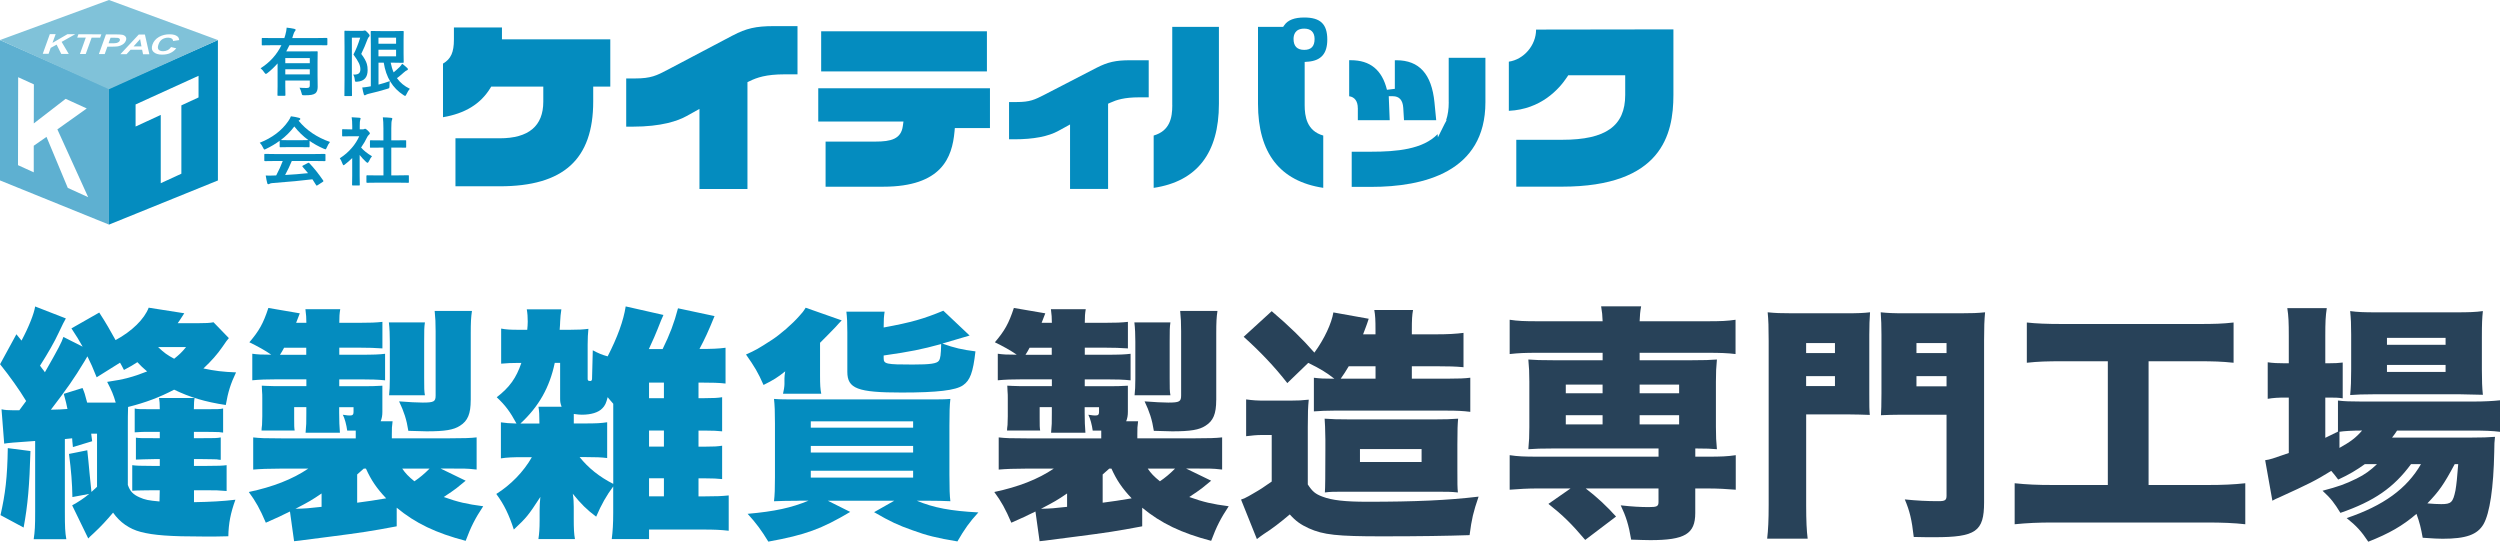 <?xml version="1.0" encoding="UTF-8"?><svg id="_コンテンツ" xmlns="http://www.w3.org/2000/svg" viewBox="0 0 600 132"><defs><style>.cls-1{fill:#5eb0d1;}.cls-1,.cls-2,.cls-3,.cls-4{stroke-width:0px;}.cls-2{fill:#284259;}.cls-3{fill:#80c2d9;}.cls-4{fill:#048cbf;}</style></defs><path class="cls-4" d="m120.46,6.59h-11.52v2.91c0,3.04-.7,4.63-2.62,5.77v12.86c5.27-.89,8.97-3.15,11.3-6.9l.28-.45h12.49v3.63c0,5.83-3.51,8.78-10.44,8.78h-10.64v11.52h10.64c15.3,0,22.42-6.47,22.42-20.35v-3.58h4.1v-11.34h-26v-2.85Z"/><path class="cls-4" d="m175.87,8.5l-15.63,8.24c-2.65,1.39-3.98,2.09-7.87,2.09h-2.08v11.57h1.53c6.95,0,10.89-1.39,12.97-2.55l3.08-1.71v19.22h11.52v-25.64l.54-.26c1.72-.84,3.93-1.62,8.38-1.62h3.09V6.27h-5.76c-4.19,0-6.57.54-9.77,2.24Z"/><rect class="cls-4" x="197.08" y="7.51" width="39.78" height="9.63"/><path class="cls-4" d="m196.39,29.16h20.44l-.15,1.09c-.42,3.11-2.83,3.73-6.57,3.73h-11.97v10.83h13.81c14.11,0,16.57-7.06,17.13-13.21l.08-.87h8.43v-9.54h-41.21v7.98Z"/><path class="cls-4" d="m263.23,16.24l-12.56,6.49c-2.35,1.2-3.45,1.76-6.7,1.76h-1.8v8.94h1.3c4.59,0,8.15-.69,10.58-2.04l2.76-1.52v15.48h9.13v-20.46l.56-.25c1.47-.67,3.33-1.28,6.88-1.28h2.31v-8.9h-4.52c-3.36,0-5.29.43-7.94,1.78Z"/><path class="cls-4" d="m313.99,14.8c3.11-.28,4.56-1.97,4.56-5.3,0-3.72-1.65-5.3-5.53-5.3-2.35,0-3.92.6-4.78,1.84l-.29.41h-6.03v18.46c0,11.82,5.27,18.6,15.66,20.17v-12.55c-3.98-1.12-4.46-4.66-4.46-7.3v-10.36l.87-.08Zm-.97-2.83c-1.7,0-2.57-.88-2.57-2.62,0-.93.33-2.48,2.57-2.48,1.6,0,2.48.88,2.48,2.48,0,1.76-.81,2.62-2.48,2.62Z"/><path class="cls-4" d="m281.35,25.24c0,2.99-.55,6.15-4.47,7.29v12.56c10.4-1.56,15.66-8.34,15.66-20.17V6.45h-11.2v18.79Z"/><path class="cls-4" d="m347.7,24.55c0,1.63-.21,3.05-.63,4.29h.12l-.49.91c-.04.08-.08.16-.12.24l-1.48,2.97-.08-.77c-3.51,3.67-9.91,4.22-15.91,4.22h-4.7v8.44h4.7c12.5,0,27.39-3.52,27.39-20.3v-10.68h-8.81v10.68Z"/><path class="cls-4" d="m325.88,25.93v2.91h7.65l-.23-5.75h.96c1.58,0,2.4.94,2.52,2.78l.18,2.97h7.73l-.42-4.29c-.68-6.79-3.66-10.09-9.13-10.09h-.38v6.86l-1.89.23c-1.18-4.77-4.02-7.1-8.69-7.1h-.38v8.65c1.31.17,2.07,1.2,2.07,2.82Z"/><path class="cls-4" d="m368.66,7.1c0,3.8-2.96,7.18-6.54,7.7v11.8c7.71-.37,12.05-5.19,13.98-8.11l.28-.43h13.67v4.73c0,7.44-4.65,10.76-15.09,10.76h-11.05v11.25h10.96c23.98,0,26.75-12.56,26.75-22.01V7.05l-32.97.05Z"/><path class="cls-4" d="m62.52,16.36c.37.3.67.65.92,1.04.16.23.28.34.36.34.09,0,.22-.07.4-.22.81-.63,1.62-1.4,2.42-2.3v5.52l-.03,2.05c0,.09,0,.14.03.17.02.02.09.03.19.03h1.5c.08,0,.13,0,.16-.03.02-.02.03-.08.03-.17l-.03-2.05v-1.41h5.88v1.16c0,.23-.05.39-.15.48-.1.1-.31.15-.62.15-.58,0-1.15-.02-1.7-.07.2.34.36.76.49,1.28.06.26.11.41.16.46.06.05.23.08.51.08.77,0,1.35-.04,1.73-.11.39-.07.7-.2.94-.38.35-.31.53-.81.53-1.51l-.03-2.76v-3.23l.03-2.37c0-.09,0-.14-.03-.17-.02-.02-.09-.03-.19-.03l-2.53.03h-4.79c.33-.6.59-1.1.77-1.5h6.66l2.27.03c.12,0,.17-.07.17-.2v-1.37c0-.13-.06-.2-.17-.2l-2.27.03h-5.99l.25-.8c.11-.37.24-.64.37-.82.13-.16.2-.27.2-.34,0-.1-.11-.19-.34-.25-.51-.12-1.11-.21-1.82-.29-.03.49-.14,1.07-.32,1.74-.08.31-.16.56-.24.77h-2.96l-2.27-.03c-.08,0-.13,0-.16.03-.02.02-.03.08-.03.17v1.37c0,.09,0,.14.03.17s.07.03.17.03l2.27-.03h2.25c-1.11,2.28-2.78,4.13-5.01,5.54Zm5.95-2.42h5.88v1.22h-5.88v-1.22Zm0,2.69h5.88v1.23h-5.88v-1.23Z"/><path class="cls-4" d="m82.64,22.86c0,.09.01.15.03.17.02.02.07.03.16.03h1.46c.08,0,.13,0,.16-.03.02-.02.03-.08.03-.17l-.03-3.78v-10.04h2c-.49,1.59-1.03,2.94-1.62,4.04.63.87,1.06,1.56,1.31,2.08.23.49.35.98.35,1.45s-.11.77-.34.98c-.23.21-.61.31-1.14.31-.08,0-.17,0-.26,0,.2.24.33.64.39,1.19.02.22.04.36.07.42.04.08.14.11.29.11.05,0,.14,0,.29-.02,1.63-.13,2.44-1.05,2.44-2.76,0-.58-.06-1.08-.18-1.48-.2-.69-.65-1.5-1.35-2.42.58-1.19,1.08-2.36,1.5-3.51.11-.28.22-.47.34-.57s.17-.21.17-.32c0-.16-.15-.39-.46-.7-.31-.35-.55-.53-.7-.53-.06,0-.12.02-.19.05-.07.03-.19.05-.36.05h-2.62l-1.52-.03c-.09,0-.14,0-.17.03-.02.02-.03.09-.03.19l.03,3.79v7.7l-.03,3.78Z"/><path class="cls-4" d="m89.03,20.7l-.59.11c-.56.1-1.06.16-1.5.19.1.6.23,1.17.39,1.7.03.12.11.17.22.17.09,0,.18-.04.29-.12.06-.06.25-.13.57-.22,1.66-.38,3.18-.79,4.54-1.21.25-.07.4-.13.44-.18.06-.06.09-.25.09-.55,0-.46.02-.84.07-1.12-.82.3-1.72.58-2.71.84v-5.27h1.26c.54,3.51,2.12,6.1,4.75,7.79.2.13.33.2.39.2.07,0,.18-.14.32-.43.25-.54.52-.97.8-1.29-1.31-.63-2.34-1.48-3.09-2.55.39-.28.94-.73,1.64-1.36.33-.3.58-.48.77-.53.15-.05.22-.13.22-.25,0-.08-.05-.17-.14-.28-.39-.37-.8-.71-1.24-1.04-.15.25-.34.5-.57.75-.58.56-1.08,1-1.48,1.32-.31-.71-.54-1.49-.7-2.32h.87l2.06.03c.08,0,.13,0,.16-.03.02-.02.03-.07.03-.17l-.03-1.99v-3.3l.03-1.96c0-.08,0-.13-.03-.16-.02-.02-.07-.03-.17-.03l-2.06.03h-3.16l-2.31-.03c-.08,0-.13,0-.16.03-.02.02-.03.07-.03.17l.03,3.15v9.92Zm1.8-11.66h4.23v1.46h-4.23v-1.46Zm0,2.89h4.23v1.59h-4.23v-1.59Z"/><path class="cls-4" d="m71.65,28.97c.09-.07.18-.12.25-.16.12-.06.17-.15.17-.29,0-.11-.11-.19-.32-.24-.56-.16-1.2-.28-1.93-.37-.15.38-.35.76-.63,1.16-1.56,2.27-3.85,4-6.85,5.19.31.31.58.7.8,1.19.13.3.24.44.32.44.07,0,.21-.05.43-.17,1.18-.57,2.26-1.21,3.23-1.93v1.36c0,.08,0,.13.03.16.02.02.07.03.17.03l2.02-.03h2.75l2.02.03c.08,0,.13,0,.16-.03.02-.02.03-.07.03-.17v-1.33c.98.69,2.11,1.32,3.41,1.89.21.09.35.14.41.14.09,0,.19-.15.31-.44.21-.51.46-.95.77-1.33-3.14-1.1-5.66-2.8-7.55-5.11Zm.44,4.68h-2.75c-1.1,0-1.75-.01-1.96-.03,1.23-.93,2.32-2.02,3.26-3.27.97,1.25,2.09,2.34,3.37,3.27-.26.02-.9.03-1.93.03Z"/><path class="cls-4" d="m77.86,36.94l-2.36.03h-9.51l-2.36-.03c-.09,0-.15,0-.17.03-.02.02-.03.07-.03.17v1.34c0,.08,0,.13.03.16.02.02.08.03.18.03l2.36-.03h1.86c-.41,1.1-.94,2.26-1.57,3.46l-.58.02c-.43.02-.79.03-1.08.03s-.59-.01-.86-.03c.14.84.26,1.45.37,1.84.03.17.12.25.24.25.12,0,.22-.03.31-.1.16-.09.37-.15.65-.17,4.12-.31,7.34-.62,9.64-.91.35.53.65.99.89,1.4.05.08.1.12.15.12.03,0,.1-.03.21-.1l1.24-.81c.1-.06.15-.12.15-.18,0-.04-.02-.09-.06-.15-1.09-1.59-2.19-2.97-3.32-4.15-.07-.07-.13-.1-.18-.1-.05,0-.11.02-.19.07l-1.14.59c-.12.06-.18.12-.18.17,0,.04.03.09.08.15.32.34.75.85,1.3,1.52-1.81.19-3.64.34-5.5.44.62-1.15,1.15-2.27,1.6-3.36h5.51l2.36.03c.1,0,.16-.01.18-.03.02-.02.03-.07.03-.16v-1.34c0-.08,0-.13-.03-.16-.02-.02-.08-.03-.18-.03Z"/><path class="cls-4" d="m97.91,42.06l-2.38.03h-1.62v-6.67h1.12l2.25.02c.09,0,.14,0,.16-.02.03-.02.04-.07.04-.17v-1.41c0-.08,0-.13-.03-.15-.02-.02-.08-.03-.17-.03l-2.25.02h-1.12v-2.89c0-1.12.05-1.77.15-1.96.06-.12.09-.25.09-.37,0-.1-.1-.16-.29-.18-.55-.06-1.21-.1-1.98-.12.09.63.14,1.53.14,2.69v2.84h-.8l-2.25-.02c-.08,0-.13,0-.15.02-.02.02-.03.07-.03.16v1.41c0,.09,0,.14.03.16.02.02.07.03.16.03l2.25-.02h.8v6.67h-1.5l-2.4-.03c-.09,0-.14.01-.16.03-.02.02-.03.08-.03.17v1.41c0,.08,0,.13.03.16.02.02.07.03.17.03l2.4-.03h5.01l2.38.03c.09,0,.15,0,.17-.03.02-.02.03-.07.03-.17v-1.41c0-.09,0-.14-.03-.17-.02-.02-.08-.03-.18-.03Z"/><path class="cls-4" d="m88.57,38.66c.22-.5.46-.89.71-1.16-1.11-.66-1.99-1.35-2.62-2.09.6-.86,1.1-1.73,1.52-2.61.08-.15.22-.32.42-.51.12-.09.17-.19.17-.29,0-.11-.16-.33-.48-.65-.33-.31-.55-.46-.66-.46-.04,0-.11.02-.2.07-.08.05-.19.08-.34.08h-.75v-.81c0-.81.04-1.28.11-1.42.07-.17.1-.29.1-.37,0-.1-.1-.17-.29-.18-.6-.06-1.22-.1-1.86-.12.09.5.14,1.23.14,2.18v.73h-.34l-1.89-.04c-.09,0-.14,0-.16.03-.03.02-.04.08-.04.17v1.33c0,.08,0,.13.03.16.02.02.08.03.17.03l1.89-.03h2.02c-.42.95-.99,1.86-1.73,2.73-.85,1.01-1.83,1.86-2.94,2.55.22.29.42.71.63,1.27.11.27.2.41.28.41.06,0,.18-.08.37-.24.51-.38,1.07-.87,1.7-1.48v4.27l-.03,2.1c0,.09,0,.14.03.17.02.02.08.03.18.03h1.43c.09,0,.15,0,.18-.03.02-.02.03-.08.03-.17l-.03-2.1v-5.02c.48.62.99,1.17,1.53,1.66.16.15.28.22.36.22.1,0,.22-.13.34-.39Z"/><path class="cls-1" d="m0,9.61v33.69l26.15,10.6V21.2L0,9.61Zm16.27,35.49l-5.11-12.25-3.06,2.13v6.38s-3.78-1.72-3.78-1.72l.04-21.11,3.77,1.72-.02,9.37,7.64-5.9,5.07,2.31-7.05,5.02,7.39,16.27-4.88-2.22Z"/><path class="cls-4" d="m26.15,21.2v32.71l26.15-10.6V9.61l-26.15,11.59Zm21.49,2.19l-4.11,1.9v16.4l-4.95,2.28v-16.39l-6.04,2.79v-5.3l15.11-6.88v5.2Z"/><polygon class="cls-3" points="32.06 11.13 33.95 11.14 33.63 9.38 32.06 11.13"/><path class="cls-3" d="m28.21,9.09c-.16-.02-.49-.03-1-.04h-.68s-.48,1.34-.48,1.34h.77c.55,0,.93-.02,1.13-.07.2-.05.38-.13.52-.23.14-.1.24-.23.29-.37.06-.17.04-.31-.07-.43-.11-.11-.27-.18-.49-.21Z"/><path class="cls-3" d="m26.15,0L0,9.61l26.15,11.81,26.15-11.81L26.15,0Zm-9.64,12.94h-1.81s-1.11-2.23-1.11-2.23l-1.42.78-.51,1.43h-1.4s1.7-4.73,1.7-4.73h1.4s-.76,2.1-.76,2.1l3.58-2.08h1.88s-3.27,1.84-3.27,1.84l1.71,2.89Zm4.07.02h-1.4s1.41-3.93,1.41-3.93h-2.06s.29-.81.29-.81l5.51.02-.29.8h-2.05s-1.41,3.91-1.41,3.91Zm6.1-1.76h-.91s-.64,1.78-.64,1.78h-1.4s1.7-4.73,1.7-4.73h2.25c.85.01,1.4.04,1.64.09.37.07.65.23.83.47.18.24.21.55.07.92-.1.29-.27.53-.5.73-.23.2-.48.35-.76.46-.28.11-.55.19-.81.22-.35.04-.84.06-1.48.06Zm7.65,1.81l-.22-1.07h-2.77s-.96,1.06-.96,1.06h-1.48s4.4-4.71,4.4-4.71h1.48s1.07,4.74,1.07,4.74h-1.52Zm6.54-.27c-.57.25-1.23.37-1.98.37-.92,0-1.6-.22-2.04-.65-.44-.43-.52-1.02-.26-1.76.28-.79.8-1.39,1.55-1.83.75-.43,1.61-.65,2.58-.64.85,0,1.47.18,1.88.52.24.2.37.49.4.87l-1.47.22c0-.24-.1-.44-.3-.58-.21-.14-.5-.22-.87-.22-.51,0-.98.12-1.39.37s-.72.66-.92,1.22c-.22.6-.21,1.02.01,1.28.22.25.59.38,1.09.38.37,0,.72-.08,1.05-.24.33-.16.61-.41.85-.76l1.25.3c-.39.51-.88.9-1.45,1.14Z"/><path class="cls-4" d="m54.9,81.18c-.47.53-.53.64-1.46,1.99-1.34,1.93-2.69,3.45-4.62,5.26,2.75.58,4.62.82,7.83.94-1.29,2.69-1.93,4.74-2.46,7.83-5.03-.76-8.65-1.87-12.4-3.68-3.45,1.81-6.84,3.1-11.05,4.15-.06,2.22-.06,2.28-.06,4.97v13.74c.53,1.52,1.23,2.28,2.81,2.98,1.29.58,2.16.76,4.79.99l.06-2.69h-1.75c-1.81,0-3.16.06-3.86.06q-.64.06-.99.06v-6.14c.94.12,1.75.18,5.09.18h1.52v-1.64h-1.34c-2.05.06-3.51.06-4.39.12v-5.26c.99.12,1.11.12,4.56.12h1.17v-1.52h-1.4c-2.51,0-3.33,0-4.62.12v-5.73c.7.18,1.17.18,4.62.18h1.4c0-1.29-.06-1.99-.18-2.69h8.54c-.12.47-.18,1.4-.18,2.69h2.34c3.51,0,3.86,0,4.68-.18v5.79q-.41-.06-.99-.12c-.35,0-1.87-.06-3.51-.06h-2.51v1.52h2.05c2.92,0,3.45,0,4.39-.18v5.38q-.35,0-.99-.12c-.29,0-1.99-.06-3.45-.06h-1.99v1.64h2.75c3.27,0,4.09-.06,5.09-.18v6.2c-2.05-.18-2.57-.18-4.85-.18h-2.98v2.86c3.68-.06,7.07-.23,9.94-.59-1.17,3.22-1.64,5.67-1.7,8.77l-2.98.06h-3.1c-7.89,0-11.87-.29-14.97-1.11-2.69-.7-4.97-2.28-6.61-4.62-1.52,1.81-2.92,3.33-4.62,4.91-.99.88-1.05.99-1.34,1.29l-3.86-7.95c1.4-.76,2.92-1.75,4.09-2.75l-4.03.76c-.06-3.39-.29-6.31-.82-10.35l4.39-.88c.23,2.28.35,3.22.53,5.38q.23,2.4.47,4.62c.47-.41.7-.64,1.34-1.23v-12.75h-1.4c.12.76.12.99.23,1.81l-4.62,1.4c-.12-1.17-.18-1.81-.18-2.1q-.94.12-1.75.18v17.42c0,3.86.06,4.91.35,6.61h-7.83c.29-1.93.35-3.16.35-6.61v-16.96c-4.97.35-6.55.47-7.43.64l-.64-8.24c.88.18,1.46.23,2.75.23h1.52q.82-1.11,1.64-2.22c-1.7-2.81-3.92-5.91-6.26-8.83l3.92-7.19q.58.7,1.23,1.52c1.75-3.27,3.04-6.55,3.27-8.19l7.37,2.87c-.41.7-.76,1.4-1.7,3.39-1.05,2.28-2.57,4.91-4.5,7.95.23.29.35.47.47.64.41.53.47.58.7.94,3.27-5.73,4.03-7.19,4.44-8.48l4.62,2.34c-.99-1.75-1.34-2.34-2.69-4.39l6.67-3.8c1.64,2.51,2.69,4.39,3.92,6.61,3.92-2.11,6.9-5.03,7.95-7.78l8.54,1.34q-.18.23-.64.99c-.47.7-.47.76-.94,1.4h4.68c2.05,0,3.1-.06,3.92-.23l3.68,3.8ZM7.31,108.25c-.23,8.19-.64,12.98-1.64,18.36L.12,123.63c1.17-5.15,1.64-9.06,1.75-16.08l5.44.7Zm20.46-11.63c-.53-1.87-.99-2.92-2.05-4.97,4.03-.58,6.2-1.17,9.59-2.51-.99-.82-1.46-1.29-2.34-2.22-1.05.7-1.58.99-3.22,1.87-.41-.82-.58-1.11-.94-1.75l-5.61,3.51c-.99-2.46-1.34-3.27-2.22-5.03q-.23.41-.76,1.29c-2.4,3.98-4.15,6.49-8.01,11.52,2.16-.06,2.51-.06,3.98-.18-.23-1.11-.35-1.75-.88-3.63l4.5-1.4c.47,1.11.58,1.46,1.11,3.51h6.84Zm10.17-13.33c1.46,1.4,2.22,1.93,3.86,2.81,1.29-1.05,1.81-1.52,2.86-2.81h-6.72Z"/><path class="cls-4" d="m95.19,126.32c-6.2,1.17-8.54,1.52-15.84,2.46l-6.37.82c-.99.12-1.17.18-2.4.29l-.99-7.13c-2.28,1.11-3.1,1.52-5.79,2.69-1.4-3.27-2.4-5.09-4.09-7.37,5.79-1.23,10.47-3.04,14.27-5.61h-6.78q-3.92,0-6.43.23v-7.72c1.64.18,2.75.23,6.78.23h17.83v-1.87h-2.05c-.18-1.35-.58-2.92-1.05-3.8,1.17.18,1.34.18,1.75.18.58,0,.82-.23.82-.82v-1.17h-3.45v1.34c0,2.16.06,3.04.18,4.79h-8.24c.18-1.99.18-2.22.18-4.74v-1.4h-2.92v2.69c0,1.81,0,2.16.12,2.92h-7.95q0-.47.12-1.35c0-.29.06-1.58.06-2.05v-4.33c0-.41,0-1.34-.06-1.7q-.06-.94-.06-1.34c.53.06,1.64.06,3.27.12h7.43v-1.64h-7.13c-2.46,0-4.03.06-5.85.23v-6.37c1.29.18,2.16.23,4.56.23-1.52-1.05-3.33-2.05-5.26-2.98,2.34-2.75,3.33-4.5,4.56-8.24l7.54,1.29c-.41,1.05-.53,1.34-.88,2.28h2.46c0-1.29-.06-1.87-.23-3.27h8.36c-.18,1.05-.23,1.81-.23,3.27h4.56c2.92,0,4.27-.06,5.79-.23v6.37c-2.05-.12-2.98-.18-5.73-.18h-4.62v1.7h4.62c3.86,0,4.97-.06,6.37-.23v6.37c-1.7-.18-3.45-.23-5.91-.23h-5.09v1.64h5.85c1.93,0,2.28,0,4.5-.12v6.26c0,.88-.12,1.58-.41,2.28h2.86c-.18,1.29-.18,1.7-.18,3.1v.99h13.39c3.74,0,5.61-.06,6.96-.23v7.72c-.29,0-.47-.06-.64-.06-1.46-.18-2.4-.18-5.85-.18h-2.16l6.02,2.92q-.58.47-2.22,1.81c-.53.41-1.7,1.23-3.04,2.1,3.45,1.23,5.5,1.7,9.47,2.22-1.93,2.92-2.92,4.85-4.21,8.3-7.13-1.87-12.04-4.21-16.55-7.95v4.44Zm-21.69-41.16v-1.7h-5.32c-.35.7-.53.94-.99,1.7h6.31Zm3.68,33.27c-2.4,1.64-3.04,1.99-6.26,3.68,2.4-.06,3.16-.12,6.26-.47v-3.22Zm8.54,2.22q3.27-.41,6.96-1.05c-2.28-2.4-3.62-4.39-4.85-7.13h-.53q-.64.59-1.58,1.4v6.78Zm7.66-25.78c.12-1.23.18-2.05.18-3.98v-8.89c0-1.46-.06-3.33-.23-4.62h8.65c-.18,1.23-.18,1.87-.18,4.62v8.77c0,2.4,0,3.1.18,4.09h-8.59Zm19.59,1.17c0,3.27-.7,4.97-2.57,6.14-1.52.99-3.57,1.34-8.01,1.34-.7,0-2.1-.06-4.39-.12-.41-2.69-1.05-4.62-2.22-7.07,2.46.18,4.27.29,5.67.29,2.69,0,3.1-.23,3.1-1.7v-15.44c0-1.93-.06-3.27-.23-4.85h8.95c-.23,1.52-.29,2.75-.29,5.38v16.02Zm-16.43,16.43c.76,1.11,1.46,1.87,2.92,3.04,1.29-.88,2.34-1.75,3.63-3.04h-6.55Z"/><path class="cls-4" d="m159.04,83.75c1.7-3.45,2.75-6.2,3.68-9.76l8.77,1.87c-1.52,3.74-2.34,5.5-3.62,7.89,2.92,0,4.56-.06,6.26-.29v8.59c-1.46-.18-3.27-.23-6.02-.23h-.47v3.74h1.46c2.22,0,3.16-.06,4.21-.23v8.19c-1.05-.12-2.22-.18-4.15-.18h-1.52v3.86h1.46c2.28,0,3.1-.06,4.21-.23v8.01c-1.11-.12-2.28-.18-4.21-.18h-1.46v4.33h1.46c2.81,0,4.15-.06,5.79-.23v8.48c-1.93-.23-3.62-.29-6.02-.29h-13.1v2.28h-8.95c.23-1.81.35-3.62.35-6.31v-6.31c-1.64,2.22-2.81,4.27-4.09,7.25-2.22-1.64-3.68-3.1-5.61-5.5.18,1.11.23,2.11.23,3.16v2.86c0,2.34.06,3.63.29,4.85h-8.77c.18-1.23.29-2.4.29-4.44v-2.4c0-1.23.06-2.16.18-3.27-2.92,4.5-3.33,4.97-6.37,7.83-1.17-3.57-2.34-6.02-4.21-8.54,3.45-2.16,6.55-5.32,8.54-8.83h-1.93c-2.75,0-3.98.06-5.5.29v-8.65c1.17.18,1.99.23,3.74.29-1.52-2.81-2.63-4.33-4.74-6.31,3.1-2.4,4.68-4.62,5.91-8.24h-.76c-1.52,0-2.81.06-4.09.18v-8.42c1.17.23,2.22.29,4.21.29h2.05c.06-.76.12-1.23.12-1.93,0-1.05-.06-2.05-.23-2.98h8.3c-.18,1.34-.23,1.64-.29,2.92,0,.58-.06,1.05-.12,1.99h2.46c1.99,0,3.16-.06,4.44-.23-.12,1.11-.18,2.34-.18,3.8v8.19c0,.41.12.53.64.53.23,0,.35-.12.41-.41,0-.06.06-2.4.18-6.96,1.29.7,2.28,1.11,3.57,1.46,2.34-4.56,3.8-8.54,4.33-11.99l9.06,2.05c-.47,1.05-.58,1.29-1.4,3.39-.53,1.34-.94,2.28-2.1,4.79h3.33Zm-29.58,17.89c0-2.05-.06-3.04-.23-4.03h5.55c-.29-.82-.35-1.17-.35-1.87v-8.65h-1.29c-1.23,5.91-3.86,10.52-8.24,14.56h4.56Zm17.72-4.74c-.7-.82-.88-.99-1.34-1.58-.35,1.4-.64,2.05-1.29,2.69-.94.99-2.69,1.52-4.91,1.52-.58,0-.99-.06-1.93-.18v2.28h2.51c2.86,0,4.03-.06,5.5-.29v8.59c-1.46-.18-2.63-.23-5.15-.23h-1.46c2.1,2.63,4.74,4.74,8.07,6.43v-19.24Zm12.16-1.34v-3.74h-3.57v3.74h3.57Zm-3.57,11.63h3.57v-3.86h-3.57v3.86Zm0,11.93h3.57v-4.33h-3.57v4.33Z"/><path class="cls-4" d="m187.92,94.51c.18-.7.35-1.75.35-2.34v-1.35c0-.53.06-.94.18-1.7-1.81,1.46-2.86,2.1-5.2,3.27-1.34-3.04-2.16-4.39-4.21-7.31,2.34-1.05,2.87-1.34,6.31-3.57,1.87-1.23,4.74-3.68,6.43-5.61.76-.82,1.05-1.17,1.58-2.05l8.65,3.04c-.29.29-1.17,1.23-1.46,1.58-.23.29-3.33,3.39-3.74,3.8v7.83c0,2.22.06,3.27.29,4.39h-9.18Zm3.8,25.67c-2.92,0-4.56.06-5.96.12.18-1.58.23-3.04.23-5.73v-12.98c0-2.81-.06-4.33-.23-5.85,1.52.12,2.75.12,5.85.12h30.75c3.33,0,4.27,0,5.73-.12-.18,1.52-.23,3.33-.23,6.43v11.75c0,3.27.06,5.09.23,6.37-1.29-.06-3.04-.12-5.85-.12h-2.22c4.09,1.7,8.13,2.46,14.79,2.81-2.16,2.34-3.33,4.03-5.03,6.96-4.91-.82-7.31-1.4-10.82-2.69-3.33-1.17-5.26-2.05-9.18-4.33l4.85-2.75h-15.96l5.38,2.69c-6.9,4.09-10.7,5.5-19.65,7.13-1.64-2.69-2.92-4.44-4.97-6.67,6.55-.58,10.52-1.46,14.62-3.16h-2.34Zm2.87-17.54h24.56v-1.52h-24.56v1.52Zm0,5.96h24.56v-1.58h-24.56v1.58Zm0,6.02h24.56v-1.64h-24.56v1.64Zm17.72-39.82c-.18,1.17-.23,1.93-.23,3.8,6.67-1.23,9.53-2.05,14.32-4.03l6.31,5.96-6.55,1.93c2.92,1.05,4.74,1.46,7.95,1.87-.58,5.09-1.29,6.96-2.98,8.13-1.75,1.23-6.2,1.75-14.73,1.75-10.58,0-13.04-.94-13.04-4.97v-9.47c0-2.28-.06-3.57-.23-4.97h9.18Zm-.23,11.17c0,1.4.58,1.52,6.96,1.52,4.27,0,5.85-.23,6.31-.94.35-.53.47-1.4.53-3.98-4.74,1.29-7.25,1.81-13.8,2.75v.64Z"/><path class="cls-2" d="m274.11,126.32c-6.2,1.17-8.54,1.52-15.84,2.46l-6.37.82c-.99.12-1.17.18-2.4.29l-.99-7.13c-2.28,1.11-3.1,1.52-5.79,2.69-1.4-3.27-2.4-5.09-4.09-7.37,5.79-1.23,10.47-3.04,14.27-5.61h-6.78q-3.92,0-6.43.23v-7.72c1.64.18,2.75.23,6.78.23h17.83v-1.87h-2.05c-.18-1.35-.58-2.92-1.05-3.8,1.17.18,1.34.18,1.75.18.58,0,.82-.23.82-.82v-1.17h-3.45v1.34c0,2.16.06,3.04.18,4.79h-8.24c.18-1.99.18-2.22.18-4.74v-1.4h-2.92v2.69c0,1.81,0,2.16.12,2.92h-7.95q0-.47.12-1.35c0-.29.06-1.58.06-2.05v-4.33c0-.41,0-1.34-.06-1.7q-.06-.94-.06-1.34c.53.06,1.64.06,3.27.12h7.43v-1.64h-7.13c-2.46,0-4.03.06-5.85.23v-6.37c1.29.18,2.16.23,4.56.23-1.52-1.05-3.33-2.05-5.26-2.98,2.34-2.75,3.33-4.5,4.56-8.24l7.54,1.29c-.41,1.05-.53,1.34-.88,2.28h2.46c0-1.29-.06-1.87-.23-3.27h8.36c-.18,1.05-.23,1.81-.23,3.27h4.56c2.92,0,4.27-.06,5.79-.23v6.37c-2.05-.12-2.98-.18-5.73-.18h-4.62v1.7h4.62c3.86,0,4.97-.06,6.37-.23v6.37c-1.7-.18-3.45-.23-5.91-.23h-5.09v1.64h5.85c1.93,0,2.28,0,4.5-.12v6.26c0,.88-.12,1.58-.41,2.28h2.86c-.18,1.29-.18,1.7-.18,3.1v.99h13.39c3.74,0,5.61-.06,6.96-.23v7.72c-.29,0-.47-.06-.64-.06-1.46-.18-2.4-.18-5.85-.18h-2.16l6.02,2.92q-.58.47-2.22,1.81c-.53.41-1.7,1.23-3.04,2.1,3.45,1.23,5.5,1.7,9.47,2.22-1.93,2.92-2.92,4.85-4.21,8.3-7.13-1.87-12.04-4.21-16.55-7.95v4.44Zm-21.69-41.16v-1.7h-5.32c-.35.7-.53.94-.99,1.7h6.31Zm3.68,33.27c-2.4,1.64-3.04,1.99-6.26,3.68,2.4-.06,3.16-.12,6.26-.47v-3.22Zm8.54,2.22q3.27-.41,6.96-1.05c-2.28-2.4-3.62-4.39-4.85-7.13h-.53q-.64.59-1.58,1.4v6.78Zm7.66-25.78c.12-1.23.18-2.05.18-3.98v-8.89c0-1.46-.06-3.33-.23-4.62h8.65c-.18,1.23-.18,1.87-.18,4.62v8.77c0,2.4,0,3.1.18,4.09h-8.59Zm19.59,1.17c0,3.27-.7,4.97-2.57,6.14-1.52.99-3.57,1.34-8.01,1.34-.7,0-2.1-.06-4.39-.12-.41-2.69-1.05-4.62-2.22-7.07,2.46.18,4.27.29,5.67.29,2.69,0,3.1-.23,3.1-1.7v-15.44c0-1.93-.06-3.27-.23-4.85h8.95c-.23,1.52-.29,2.75-.29,5.38v16.02Zm-16.43,16.43c.76,1.11,1.46,1.87,2.92,3.04,1.29-.88,2.34-1.75,3.63-3.04h-6.55Z"/><path class="cls-2" d="m299.08,95.86c1.7.23,2.57.29,4.85.29h5.67c1.87,0,2.92-.06,4.5-.23-.18,1.81-.23,3.16-.23,6.61v13.74c1.11,1.7,1.81,2.28,3.51,2.92,2.28.88,5.44,1.23,10.76,1.23,11.46,0,19.41-.35,26.72-1.23-1.29,3.8-1.64,5.26-2.16,9.24-5.2.18-12.04.29-21.05.29-10.7,0-14.03-.35-17.54-1.93-1.93-.88-3.16-1.75-4.56-3.33-2.28,1.93-4.33,3.51-6.2,4.68-.47.35-1.11.76-1.7,1.23l-3.8-9.47c.64-.23,1.34-.53,1.81-.82.18-.12.53-.29,1.11-.64,1.64-.94,2.46-1.46,4.44-2.87v-11.17h-2.46c-1.11,0-2.34.12-3.68.29v-8.83Zm6.14-21.17c4.21,3.57,7.48,6.78,10.23,9.94,2.4-3.27,4.15-7.07,4.56-9.65l8.48,1.52q-.12.35-.41,1.23c-.06.12-.47,1.34-.94,2.51h2.98v-.99c0-2.51-.06-3.57-.29-4.85h9.3c-.23,1.23-.29,2.28-.29,4.85v.99h5.5c3.22,0,5.09-.12,6.9-.35v8.24c-1.87-.18-3.51-.23-6.55-.23h-5.85v2.98h8.59c2.69,0,4.09-.06,5.44-.23v8.19c-1.81-.23-3.33-.29-5.44-.29h-27.36c-1.75,0-3.1.06-4.74.18v-8.07c1.52.18,2.34.23,4.91.23-1.93-1.52-3.39-2.4-6.26-3.8l-5.03,4.85c-2.98-3.86-6.61-7.66-10.47-11.11l6.72-6.14Zm17.31,43.32c-2.34,0-3.22,0-4.56.18q.12-1.4.12-10.17v-2.51q-.06-3.86-.18-5.03c1.52.12,3.33.18,6.49.18h19.59c2.81,0,4.33-.06,5.96-.18-.12,1.4-.18,2.4-.18,6.2v5.96c0,3.57,0,4.21.12,5.55-1.64-.18-2.57-.18-5.44-.18h-21.93Zm7.6-27.13v-2.98h-6.43c-.76,1.29-1.11,1.81-1.93,2.98h8.36Zm-3.74,20h14.79v-3.1h-14.79v3.1Z"/><path class="cls-2" d="m406.87,109.6v-1.97c2.92,0,3.64.06,5.19.18-.18-1.91-.24-2.92-.24-5.31v-10.91c0-2.33.06-3.34.24-5.31-1.67.12-2.86.18-6.32.18h-12.23v-1.79h16.4c2.86,0,4.71.06,6.62.3v-8.23c-2.03.3-3.52.36-6.86.36h-16.16c.06-1.49.12-2.27.36-3.58h-9.6c.24,1.37.3,2.15.36,3.58h-15.51c-3.28,0-4.83-.06-6.8-.36v8.23c2.15-.24,3.7-.3,6.56-.3h15.75v1.79h-11.57c-3.46,0-4.59-.06-6.26-.18.18,2.03.24,3.1.24,5.31v10.91c0,2.21-.06,3.34-.24,5.31,1.67-.12,2.98-.18,6.26-.18h24.99v1.97h-28.93c-3.28,0-4.83-.06-6.8-.36v8.29c2.27-.18,4.35-.3,6.56-.3h8.05l-5.31,3.7c3.46,2.74,5.55,4.77,8.83,8.65l7.4-5.61c-2.33-2.56-4.41-4.53-7.28-6.74h17.47v3.22c0,1.07-.36,1.25-2.33,1.25s-4.12-.12-6.74-.42c1.25,2.62,1.91,4.65,2.51,8.23,2.03.06,3.58.12,4.59.12,8.29,0,10.79-1.49,10.79-6.5v-5.9h3.1c2.27,0,4.47.12,6.62.3v-8.29c-2.03.3-3.52.36-6.86.36h-2.86Zm-22.25-7.75h-8.83v-2.21h8.83v2.21Zm0-7.46h-8.83v-2.09h8.83v2.09Zm18.37,7.46h-9.48v-2.21h9.48v2.21Zm0-7.46h-9.48v-2.09h9.48v2.09Z"/><path class="cls-2" d="m448.8,74.95c-1.55.18-2.86.24-6.08.24h-12.46c-2.98,0-4.23-.06-6.02-.24.18,1.91.24,3.52.24,6.86v39.42c0,3.58-.12,5.96-.36,8.05h9.72c-.24-1.85-.36-4.23-.36-7.99v-21.83h10.38c1.67,0,3.1.06,4.89.12-.12-1.37-.12-1.97-.12-5.19v-14.02c0-2.33.06-3.64.18-5.43Zm-8.41,17.71h-6.92v-2.39h6.92v2.39Zm0-7.93h-6.92v-2.39h6.92v2.39Z"/><path class="cls-2" d="m457.45,75.19c-3.16,0-4.35-.06-6.08-.24.12,1.67.18,3.34.18,5.43v14.02c0,2.74-.06,4.17-.12,5.25,1.31-.06,3.1-.12,4.89-.12h10.85v19.44c0,1.07-.36,1.31-1.91,1.31-2.8,0-5.13-.12-8.11-.42,1.19,2.8,1.67,4.83,2.15,9.01,2.03.06,3.76.06,4.95.06,9.96,0,11.93-1.37,11.93-8.35v-38.89c0-3.28.06-4.71.24-6.74-1.79.18-3.04.24-6.02.24h-12.94Zm9.72,17.53h-7.22v-2.45h7.22v2.45Zm0-7.99h-7.22v-2.39h7.22v2.39Z"/><path class="cls-2" d="m515.66,116.4v-29.7h11.93c3.64,0,5.61.06,8.47.36v-9.66c-2.62.3-4.59.36-8.53.36h-32.44c-4,0-6.5-.12-8.65-.36v9.66c2.74-.3,4.83-.36,8.53-.36h10.91v29.7h-13.06c-4.06,0-6.32-.12-9.3-.42v9.84c3.04-.3,5.67-.42,9.13-.42h37.04c3.58,0,6.62.12,9.18.42v-9.84c-2.86.3-5.31.42-9.13.42h-14.07Z"/><path class="cls-2" d="m593.62,103.34c2.5,0,4.59.06,6.38.3v-7.57c-1.61.18-3.82.3-6.44.3h-26.72c-2.74,0-4.29-.06-5.73-.24v7.46c-1.67.83-1.91.95-3.04,1.49v-9.66h.84c1.55,0,2.15,0,3.34.18v-8.59c-.95.12-1.91.18-3.52.18h-.66v-6.5c0-3.4.06-4.77.36-6.74h-9.48c.3,1.91.36,3.4.36,6.74v6.5h-.89c-1.73,0-2.92-.06-4.17-.24v8.77c1.37-.24,2.62-.3,4.17-.3h.89v13.3c-3.94,1.37-4.41,1.55-5.67,1.73l1.73,9.72c.66-.36,1.01-.54,1.49-.72,7.46-3.4,8.77-4.06,12.64-6.44.72.84.95,1.13,1.67,2.09,2.68-1.25,4.29-2.21,6.38-3.7h2.92c-1.49,1.43-2.92,2.5-4.89,3.46-2.8,1.37-4.35,1.91-8.17,2.92,2.03,1.85,2.86,2.98,4.29,5.31,8.11-2.8,12.82-6.08,16.94-11.69h2.39c-3.4,5.9-9.01,9.96-17.83,12.94,2.39,1.91,3.52,3.16,5.19,5.67,5.01-1.97,8.23-3.82,11.57-6.68.78,2.15,1.07,3.4,1.49,5.73,2.74.18,3.58.24,4.77.24,5.61,0,8.35-.95,9.84-3.52,1.49-2.62,2.39-8.71,2.56-17.3,0-1.85.06-2.62.18-3.64-1.79.12-2.86.18-5.73.18h-18.97c.6-.78.72-.95,1.19-1.67h18.31Zm-32.15,4.17v-3.88c1.01-.18,3.16-.3,5.43-.3-1.43,1.67-2.74,2.68-5.43,4.17Zm27.67,3.88h.83c-.24,3.22-.42,4.89-.66,6.32-.6,2.86-1.01,3.28-3.4,3.28-.95,0-2.03-.06-3.34-.18,2.8-2.92,3.88-4.41,6.56-9.42Z"/><path class="cls-2" d="m564.04,94.81c1.37-.12,3.34-.18,5.49-.18h20.99q4.23.06,5.37.12c-.18-1.73-.24-3.4-.24-6.02v-7.81c0-3.34.06-4.53.24-6.26-1.73.24-3.34.3-6.56.3h-18.91c-3.1,0-4.59-.06-6.38-.3.18,1.85.24,3.16.24,5.61v8.41c0,2.62-.06,4.23-.24,6.14Zm8.83-13.72h14.07v1.67h-14.07v-1.67Zm0,6.5h14.07v1.67h-14.07v-1.67Z"/></svg>